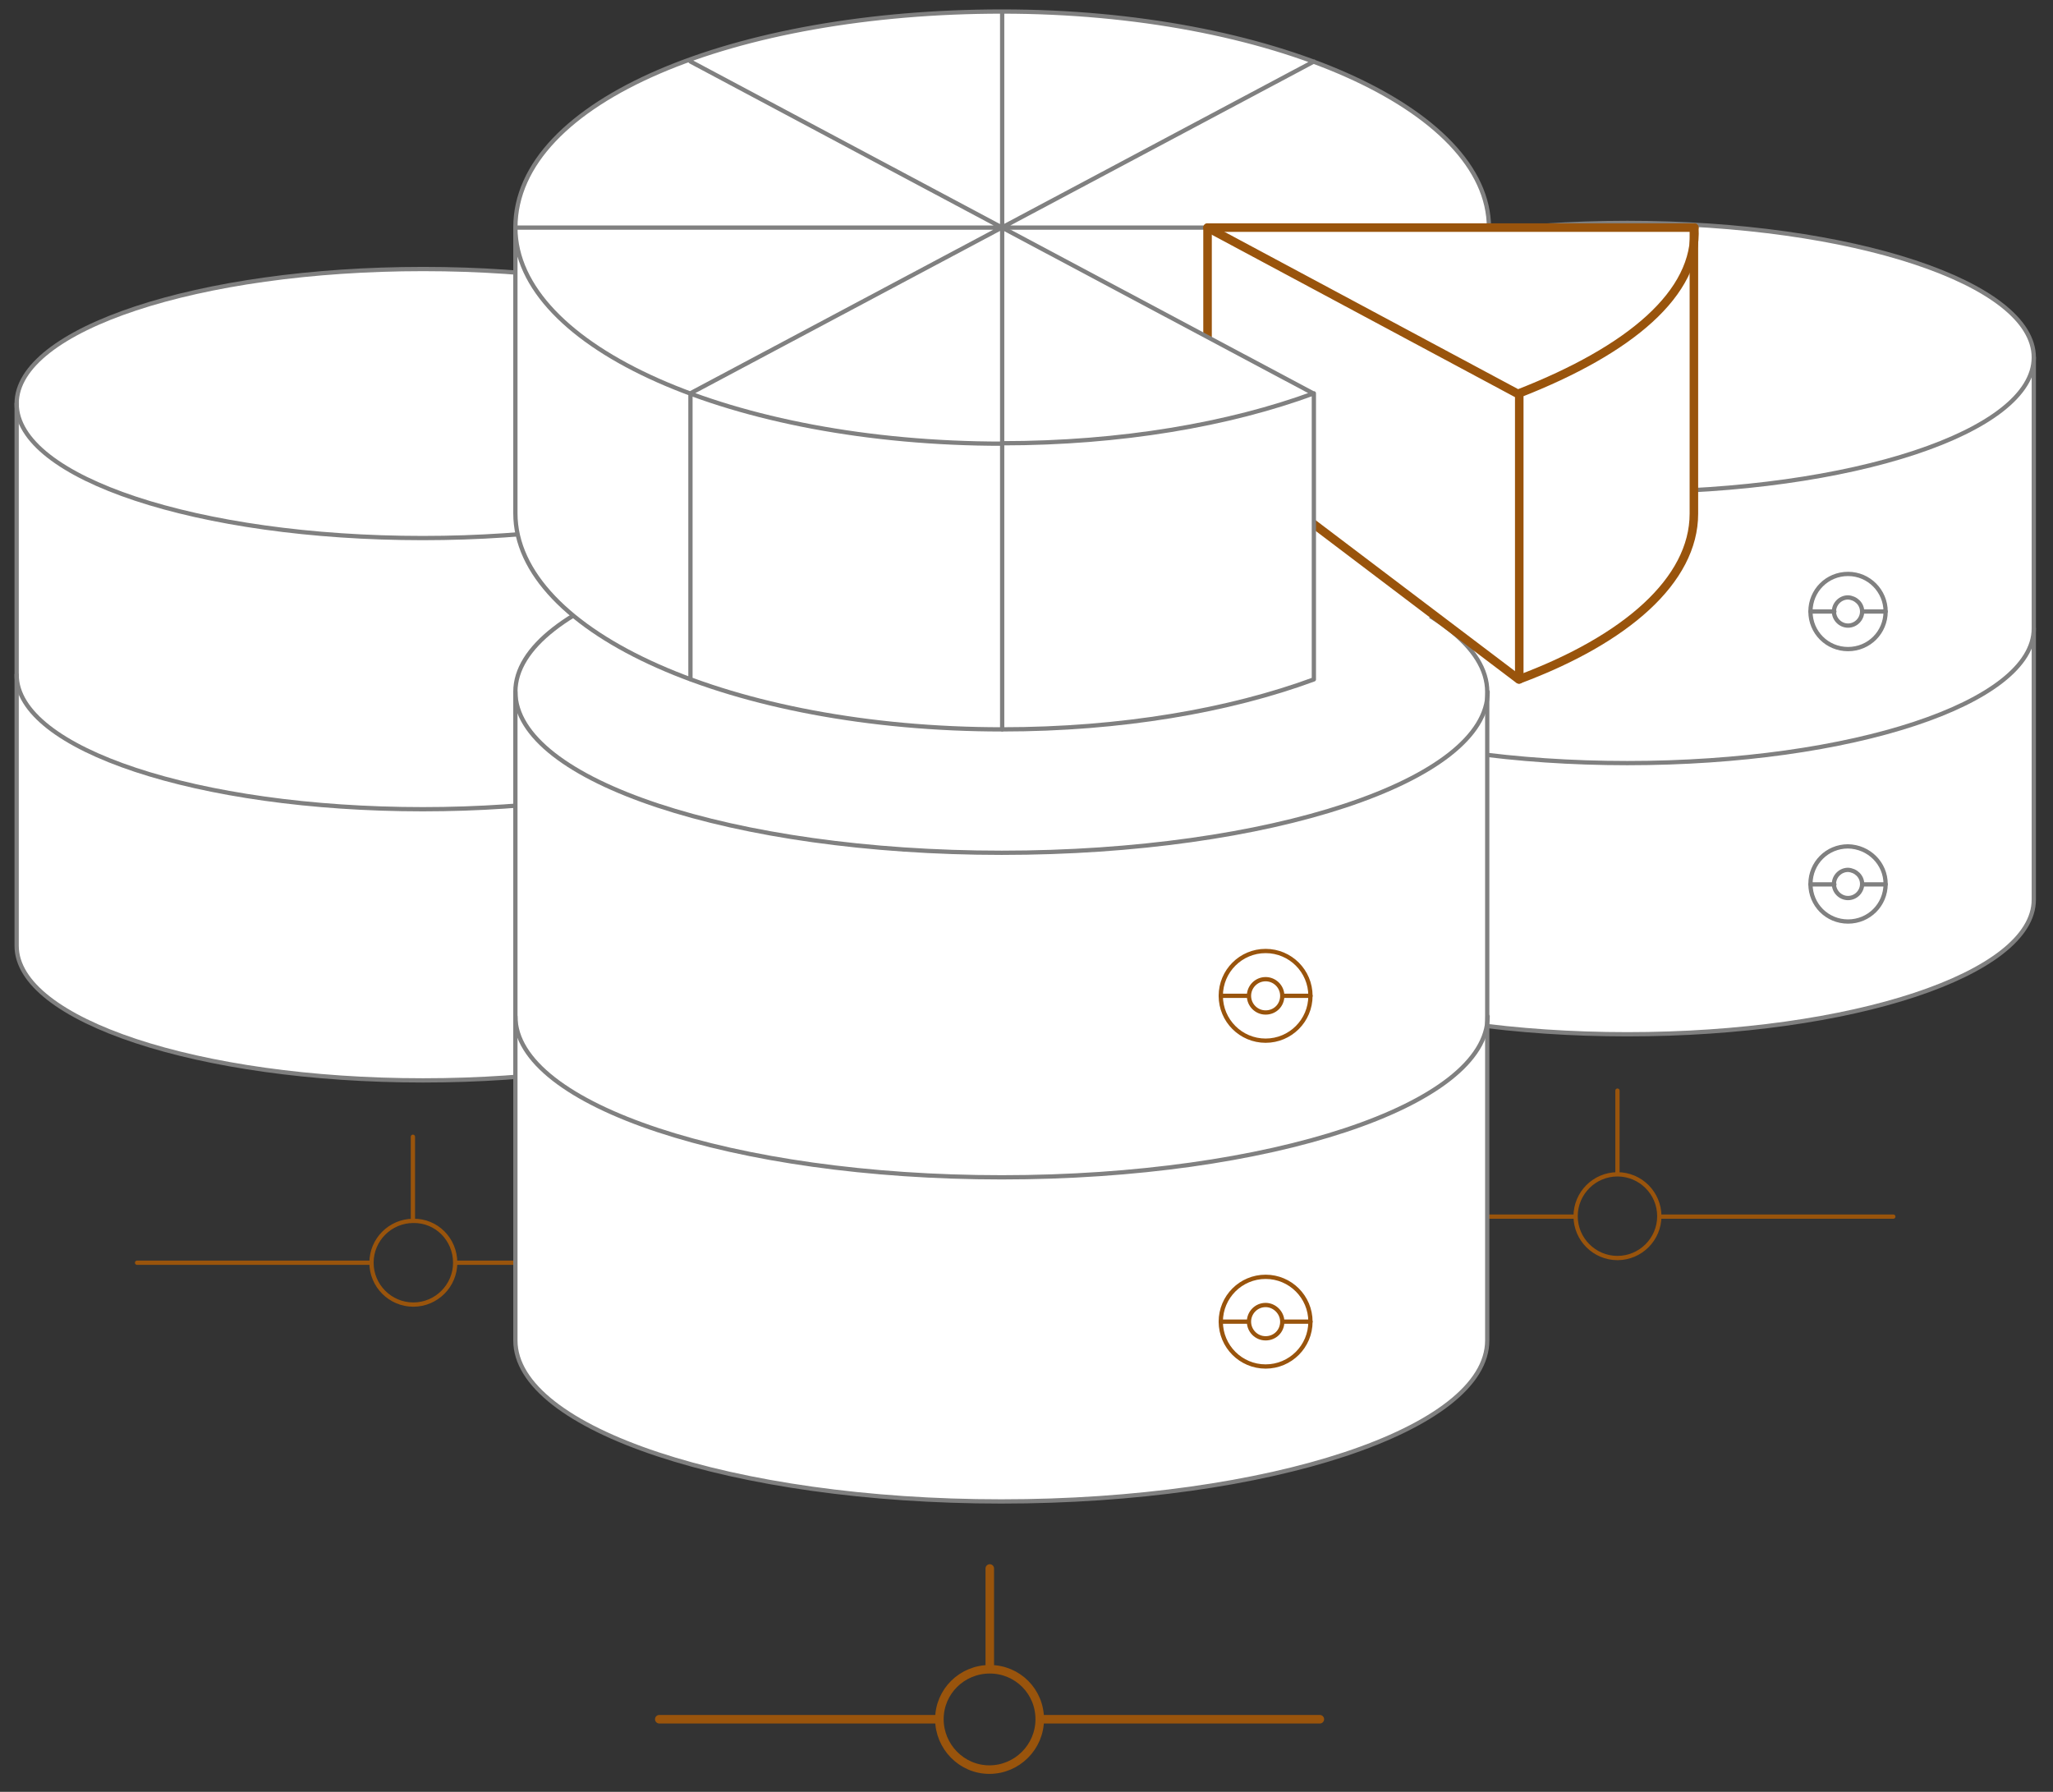 <svg version="1.1" id="Layer_1" xmlns="http://www.w3.org/2000/svg" x="0" y="0" viewBox="0 0 480.8 419.6" xml:space="preserve">
  <rect x="0" y="0" width="480.8" height="419.6" fill="#333333" stroke="none"/>
  <style>
    .dbscale0,.dbscale1,.dbscale2,.dbscale5,.dbscale6{fill:#fff;stroke:gray;stroke-linecap:round;stroke-linejoin:round;stroke-miterlimit:10}.dbscale1,.dbscale2,.dbscale5,.dbscale6{fill:none;stroke:#99540c}.dbscale2,.dbscale5,.dbscale6{stroke:gray}.dbscale5,.dbscale6{stroke:#99540c;stroke-width:2}
  </style>
  <path class="dbscale0" d="M3.9 94.5C3.9 77.1 46.5 63 99.1 63s95.2 14.1 95.2 31.5v127c0 17.4-42.6 31.5-95.2 31.5S3.9 238.9 3.9 221.5v-127z"/>
  <path id="svg-concept" class="dbscale1" d="M159.6 154c0 4.9-3.9 8.8-8.8 8.8s-8.8-3.9-8.8-8.8 3.9-8.8 8.8-8.8c4.8 0 8.8 4 8.8 8.8z"/>
  <path id="svg-concept" class="dbscale1" d="M154 154c0 1.8-1.5 3.3-3.3 3.3-1.8 0-3.3-1.5-3.3-3.3s1.5-3.3 3.3-3.3c1.9.1 3.3 1.5 3.3 3.3zM159.6 154H154M147.5 154H142M159.6 217.8c0 4.9-3.9 8.8-8.8 8.8s-8.8-3.9-8.8-8.8 3.9-8.8 8.8-8.8c4.8.1 8.8 4 8.8 8.8z"/>
  <path id="svg-concept" class="dbscale1" d="M154 217.9c0 1.8-1.5 3.3-3.3 3.3-1.8 0-3.3-1.5-3.3-3.3 0-1.8 1.5-3.3 3.3-3.3 1.9 0 3.3 1.4 3.3 3.3zM159.6 217.9H154M147.5 217.9H142"/>
  <path class="dbscale2" d="M194.2 94.5c0 17.4-42.6 31.5-95.2 31.5S3.9 111.9 3.9 94.5M194.2 158c0 17.4-42.6 31.5-95.2 31.5S3.9 175.4 3.9 158"/>
  <path id="svg-concept" class="dbscale1" d="M106.6 295.7c0 5.4-4.4 9.8-9.8 9.8s-9.8-4.4-9.8-9.8 4.4-9.8 9.8-9.8c5.4-.1 9.8 4.3 9.8 9.8zM96.7 266.2v19.6M32.1 295.7h54.8M106.6 295.7h54.8"/>
  <g>
    <path class="dbscale0" d="M285.9 83.7c0-17.4 42.6-31.5 95.2-31.5s95.2 14.1 95.2 31.5v127c0 17.4-42.6 31.5-95.2 31.5s-95.2-14.1-95.2-31.5v-127z"/>
    <path class="dbscale0" d="M441.6 143.2c0 4.9-3.9 8.8-8.8 8.8s-8.8-3.9-8.8-8.8 3.9-8.8 8.8-8.8 8.8 4 8.8 8.8z"/>
    <path class="dbscale0" d="M436.1 143.2c0 1.8-1.5 3.3-3.3 3.3-1.8 0-3.3-1.5-3.3-3.3s1.5-3.3 3.3-3.3c1.8.1 3.3 1.5 3.3 3.3zM441.6 143.2h-5.5M429.6 143.2H424M441.6 207c0 4.9-3.9 8.8-8.8 8.8s-8.8-3.9-8.8-8.8 3.9-8.8 8.8-8.8c4.9.1 8.8 4 8.8 8.8z"/>
    <path class="dbscale0" d="M436.1 207c0 1.8-1.5 3.3-3.3 3.3-1.8 0-3.3-1.5-3.3-3.3 0-1.8 1.5-3.3 3.3-3.3 1.8.1 3.3 1.5 3.3 3.3zM441.6 207.1h-5.5M429.6 207.1H424"/>
    <path class="dbscale2" d="M476.3 83.7c0 17.4-42.6 31.5-95.2 31.5s-95.2-14.1-95.2-31.5M476.3 147.2c0 17.4-42.6 31.5-95.2 31.5s-95.2-14.1-95.2-31.5"/>
    <path id="svg-concept" class="dbscale1" d="M388.6 284.8c0 5.4-4.4 9.8-9.8 9.8s-9.8-4.4-9.8-9.8 4.4-9.8 9.8-9.8 9.8 4.4 9.8 9.8zM378.8 255.4V275M314.1 284.9H369M388.6 284.9h54.8"/>
  </g>
  <g>
    <path class="dbscale0" d="M120.7 162c0-20.8 51-37.7 113.8-37.7s113.8 16.9 113.8 37.7v151.9c0 20.8-51 37.7-113.8 37.7s-113.8-16.9-113.8-37.7V162z"/>
    <path id="svg-concept" class="dbscale1" d="M306.9 233.2c0 5.8-4.7 10.5-10.5 10.5s-10.5-4.7-10.5-10.5 4.7-10.5 10.5-10.5 10.5 4.7 10.5 10.5z"/>
    <path id="svg-concept" class="dbscale1" d="M300.3 233.2c0 2.2-1.7 3.9-3.9 3.9s-3.9-1.8-3.9-3.9 1.7-3.9 3.9-3.9c2.1 0 3.9 1.7 3.9 3.9zM306.9 233.2h-6.6M292.5 233.2h-6.6M306.9 309.5c0 5.8-4.7 10.5-10.5 10.5s-10.5-4.7-10.5-10.5 4.7-10.5 10.5-10.5 10.5 4.7 10.5 10.5z"/>
    <path id="svg-concept" class="dbscale1" d="M300.3 309.5c0 2.2-1.7 3.9-3.9 3.9s-3.9-1.8-3.9-3.9 1.7-3.9 3.9-3.9c2.1 0 3.9 1.8 3.9 3.9zM306.9 309.5h-6.6M292.5 309.5h-6.6"/>
    <path class="dbscale2" d="M348.4 238c0 20.8-51 37.7-113.8 37.7S120.7 258.8 120.7 238"/>
    <path id="svg-concept" class="dbscale6" d="M243.5 402.6c0 6.5-5.3 11.8-11.8 11.8S220 409 220 402.6c0-6.5 5.3-11.7 11.8-11.7s11.7 5.2 11.7 11.7zM231.8 367.3v23.5M154.4 402.6H220M243.5 402.6h65.6"/>
    <path class="dbscale2" d="M348.4 162c0 20.8-51 37.7-113.8 37.7S120.7 182.8 120.7 162"/>
  </g>
  <path d="M120.7 53.3c0-20.8 36.6-50.6 113.8-50.6 57 0 113.8 20.7 113.8 50.6v66.9c0 29-51 50.6-113.8 50.6s-113.8-22.3-113.8-50.6V53.3z" fill="#fff"/>
  <g>
    <path class="dbscale0" d="M234.7 103.9c-62.9 0-114-22.6-114-50.6 0-29.9 51.7-50.6 114-50.6 62.9 0 114 22.7 114 50.6M234.7 170.8c-62.9 0-114-22.6-114-50.6M234.7 2.7v50.6M234.7 53.3h-114M161.7 92.1l146-77.7M161.7 92.1v67M348.4 53.3H234.7M161.7 14.4l73 38.9M120.7 120.2V53.3"/>
  </g>
  <g>
    <path id="svg-concept" d="M396.8 53.3h-114v50.6l72.9 55.2c25-9.3 41-23.2 41-38.8v-67" fill="#fff" stroke="#99540c" stroke-width="2" stroke-linecap="round" stroke-linejoin="round" stroke-miterlimit="10"/>
    <path id="svg-concept" class="dbscale5" d="M396.8 53.3c.9 15.4-15.2 28.7-41 38.8M282.8 53.3l73 39.1M355.8 92.4v66.7"/>
    <animateMotion path="M8, 0 -48 0 48" begin="0s" dur="3s" fill="freeze"/>
  </g>
  <g>
    <path class="dbscale0" d="M307.7 159.1c-19.8 7.3-45.2 11.7-73 11.7V53.3l73 38.9v66.9zM307.7 92.1c-19.8 7.3-45.2 11.7-73 11.7"/>
  </g>
</svg>
